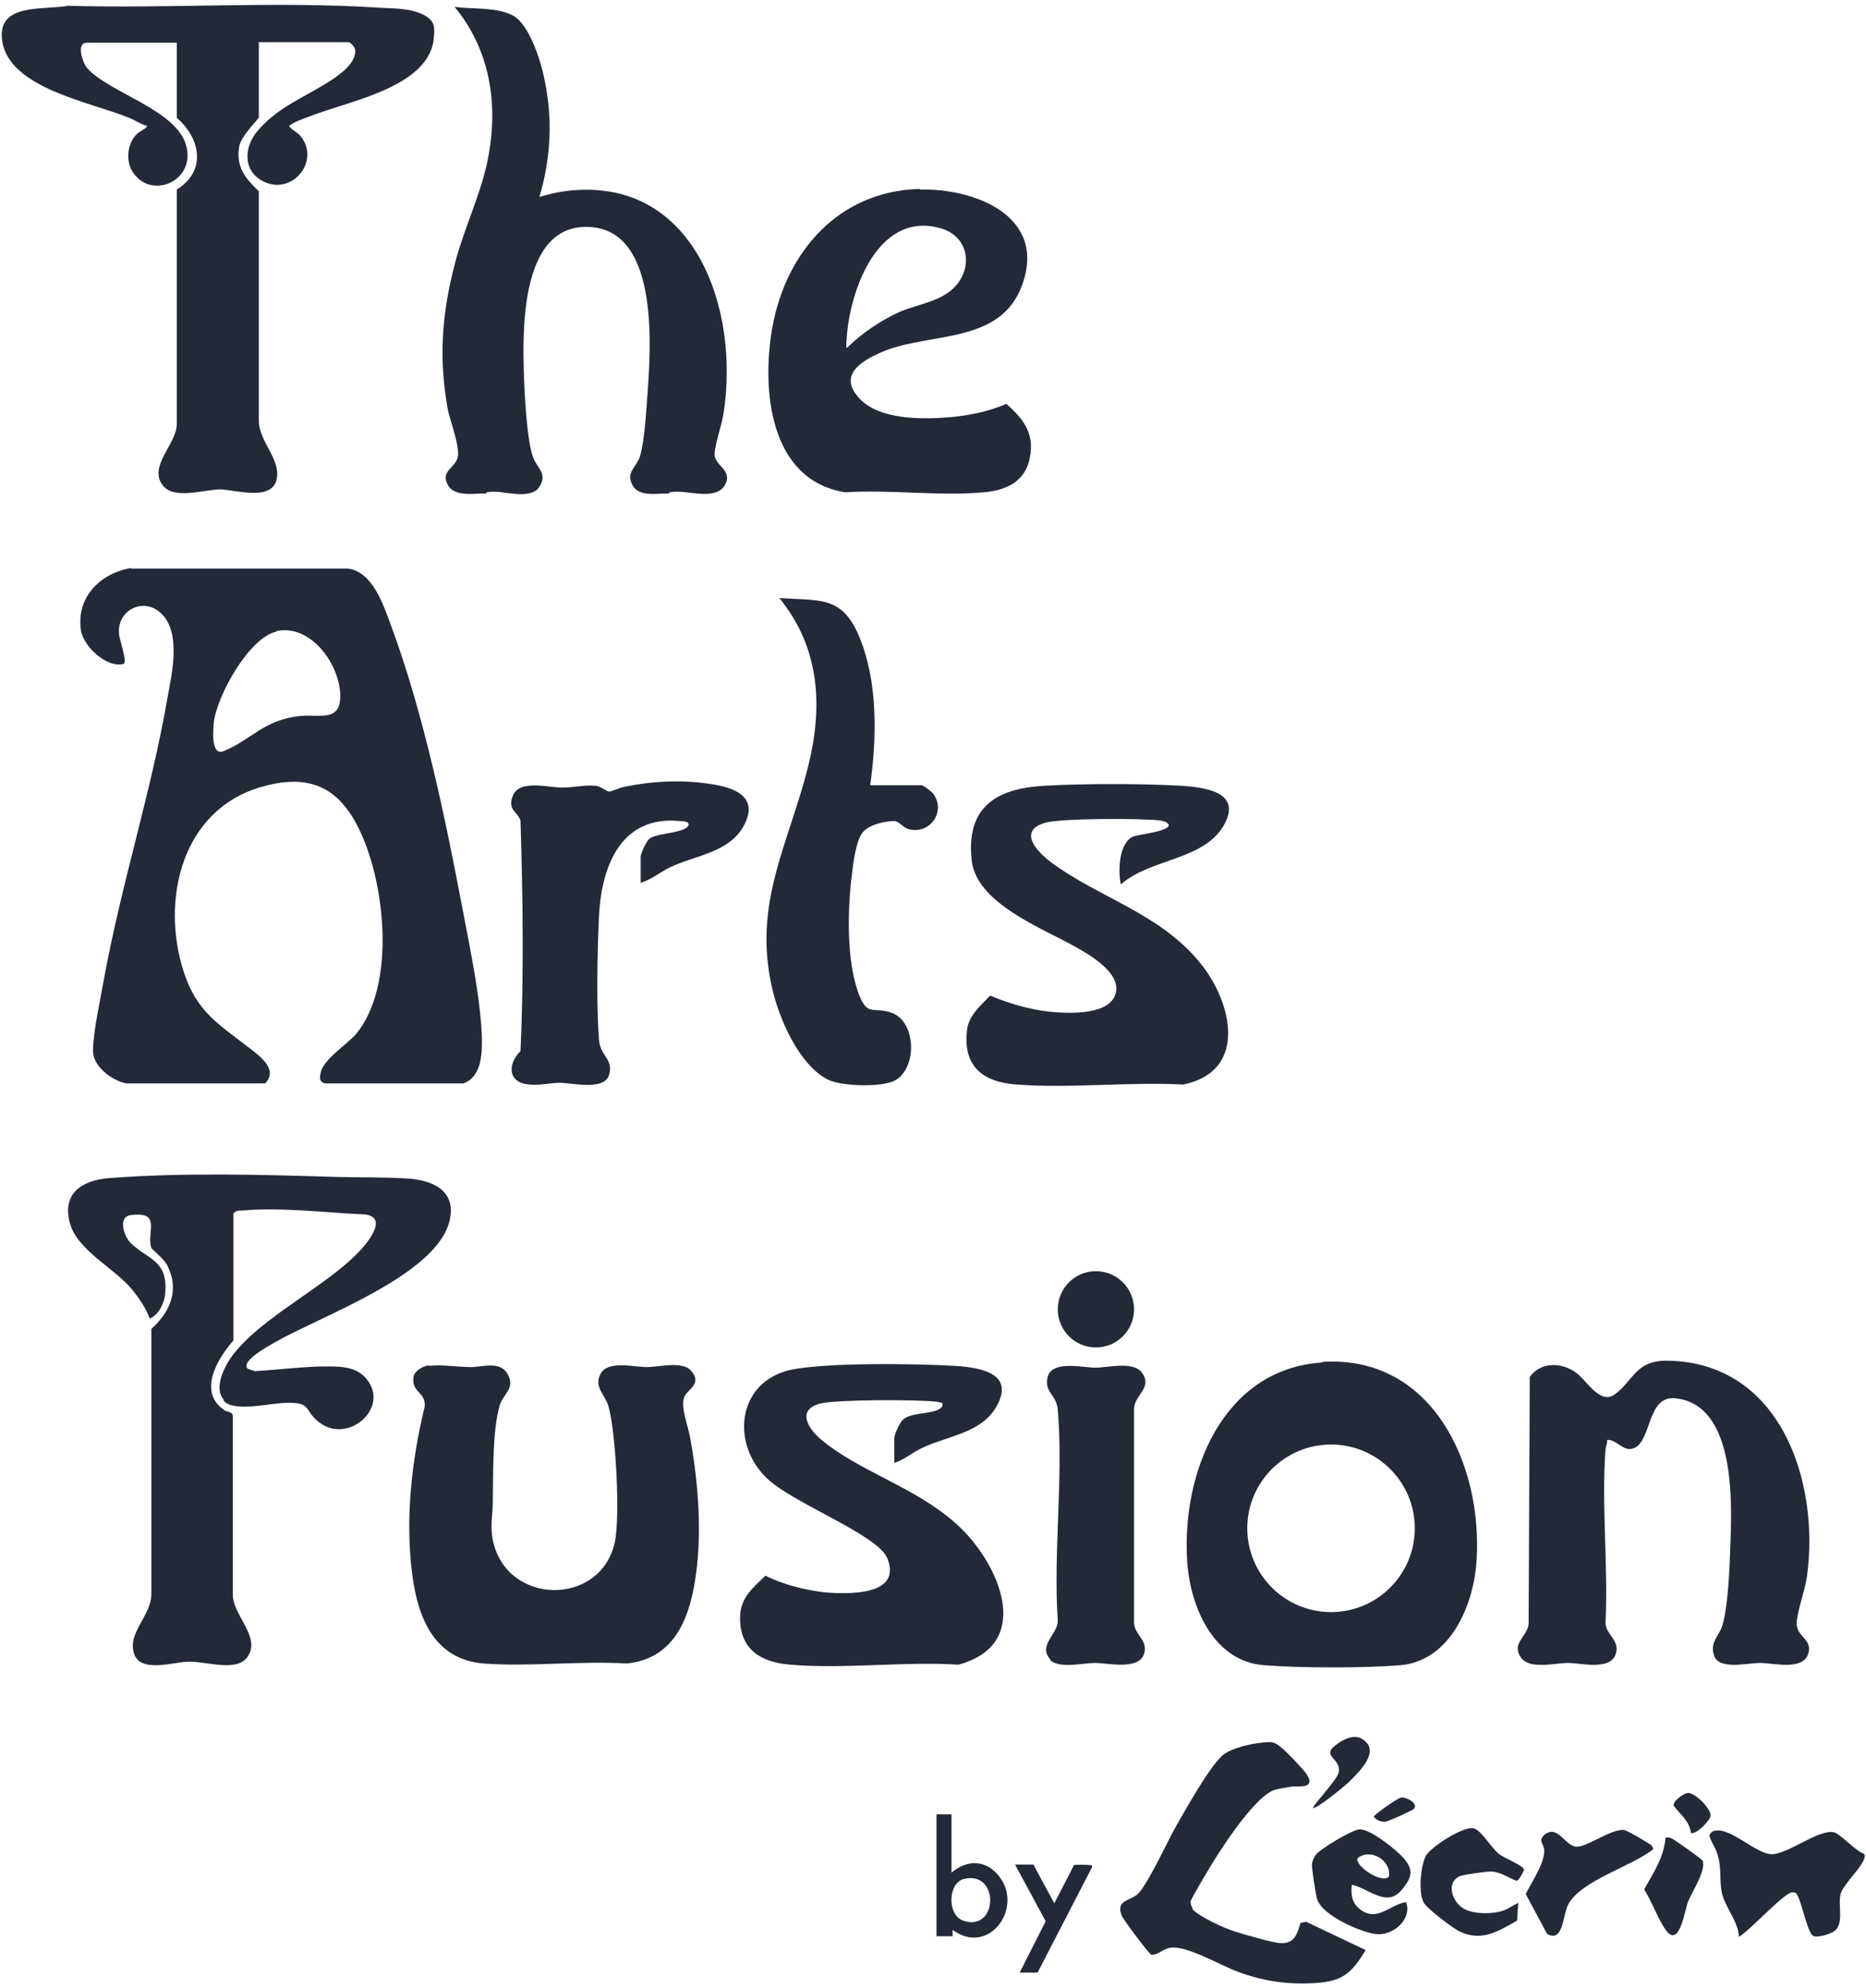 <?xml version="1.0" encoding="UTF-8"?>
<svg id="logo_box" xmlns="http://www.w3.org/2000/svg" version="1.1" viewBox="0 0 323 344">
  <!-- Generator: Adobe Illustrator 29.3.0, SVG Export Plug-In . SVG Version: 2.1.0 Build 146)  -->
  <defs>
    <style>
      .st0 {
        fill: #242938;
      }
    </style>
  </defs>
  <path class="st0" d="M38.7,242.2c-1.9-2.2.5-6.5,2.1-8.3,5.8-7.1,18.8-12.8,23.3-19.7,1-1.6,1.8-3.5-.7-4-6.7-.3-14.7-1.3-21.4-.7-.6,0-1.2,0-1.6.5v22c-2.9,3.3-6.2,9-1.5,12.1.5.3,1.4.2,1.4,1v30.9c0,3.6,5,7.4,2.5,10.8-1.9,2.7-7.4.6-10.4.8-2.7.1-8.5,2.1-9.3-1.8-.8-3.4,3-6.2,3.1-9.8v-46c3.4-3.1,4.9-6.9,2.7-11.1-.6-1.1-2.6-2.7-2.7-2.9-.9-2.8,1.9-6.4-3.6-5.7-2.2.3-1.2,3.6,0,4.8,2.9,2.9,6.5,2.9,6,8.7-.1,1.6-1.1,3.8-2.7,4.4-.6-1.8-1.9-3.6-3.1-5.1-3.1-3.7-9.4-6.7-10.7-11.4-1.4-5.1,2-7.4,6.7-7.8,12.9-1,26.8-.6,39.7-.2,4.1.1,8.5,0,12.5.3,4.6.4,8.2,2.6,6.7,7.7-2.7,9.2-22.2,16.1-30.1,20.6-1,.6-6.1,3.3-4.7,4.6l1.2.4c3.7-.2,7.5-.7,11.2-.8,2.8,0,6.1-.3,8.1,2.1,4.2,5-3.1,11.4-8.1,7.6-2.8-2.1-1.2-3.6-5.9-3.4-2.5,0-9,1.7-10.7-.4h0Z"/>
  <path class="st0" d="M74.3,236.4c1.9-.3,5,.2,7.2.2,1.9,0,5-1.1,6.3,1.1,1.5,2.5-.6,3.4-1.3,5.5-1.3,4.5-1.1,11.9-1.2,16.7,0,2.4-.5,4,0,6.6,2.3,11.4,18.6,11.6,21.1.5,1-4.3.2-19.3-1.1-23.7-.6-2-2.6-3.3-1.3-5.6s5.8-1.1,8-1.1c2,0,6.1-1.1,7.6.6,2.1,2.4-.7,3.2-1.2,4.7-.6,1.7.8,5.2,1.1,7.1,1.4,7.9,2.1,16.7.8,24.6-1.1,7-3.9,13.5-11.8,14.3-8.1-.5-16.8.6-24.8,0-8.4-.7-11.3-7.7-12.3-15.1-1.3-9.7-.2-19.8,2.1-29.3.3-2.7-2.4-2.4-1.9-5.3.2-1,1.7-1.8,2.6-1.9h0Z"/>
  <path class="st0" d="M228.9,235.7c19-1.2,27.7,17.7,26.7,34.2-.4,7.6-4.4,17.5-13.2,18.3-6.2.5-17.2.5-23.5,0-8.9-.6-12.9-10.2-13.4-18-1-15.2,6.1-33.3,23.4-34.4h0ZM244.9,264.5c0-8-6.5-14.5-14.5-14.5s-14.5,6.5-14.5,14.5,6.5,14.5,14.5,14.5,14.5-6.5,14.5-14.5Z"/>
  <path class="st0" d="M154.8,253.2v-4.4c0-.5,1-2.7,1.5-3.1,1.4-1.3,4.9-.9,6.4-1.9.4-.3.5-.5.4-1-.3,0-.6-.2-.9-.2-3.2-.4-17.4-.4-20.2.3-4.2,1.1-2.1,4.4.2,6.3,6.6,5.5,16.3,8.2,23.3,14.5,7.3,6.5,13.8,20.8.4,24.4-9.4-.6-19.7.8-29.1,0-5.1-.4-8.7-2.6-8.7-8.1,0-3.4,2.1-5.1,4.4-7.3,3.2,1.6,6.9,2.5,10.4,2.9,3.9.3,13.3.6,10.7-5.9-1.7-4.2-16.7-9.6-21.1-14.1-5.8-5.8-4.9-15.8,3.5-18.3,5.5-1.6,23.1-1.3,29.5-.9,4.3.3,10.2,1.3,7,7-2.6,4.6-8.4,5.1-12.7,7.1-1.8.8-3.3,2.2-5.1,2.7h0Z"/>
  <path class="st0" d="M278.2,249.2c0,.6-.2,1.1-.3,1.7-.7,9.8.5,20.3,0,30.1.2,2,2.5,2.9,1.8,5.2-.9,3-6.1,1.6-8.3,1.6s-6.6,1.2-8.1-.9c-1.8-2.5,1.1-3.6,1.3-5.9l.2-42.7c2-2.8,5.9-2.5,8.3-.5,1.7,1.4,3.9,5.2,6.3,3.6,3.4-2.4,3.6-6,9.3-5.9,19.4.3,26.3,20.7,24.1,37.2-.3,2.4-1.8,6.4-1.8,8.3,0,2.3,2.8,2.7,2,5.2-.9,3-6.1,1.6-8.3,1.6s-7.2,1.3-8-1.3c-.8-2.4,1-3.4,1.5-5.4.9-3.2,1.2-9.6,1.3-13.1.3-7.6,1.1-24.9-9.5-26-4.8-.5-4.1,6.9-6.9,8.5-2,1.1-3.1-1.4-4.9-1.3h0Z"/>
  <path class="st0" d="M181.8,287.2c-2.2-2.5,1.3-4.3,1.3-6.7-.8-11.8,1-24.9,0-36.5-.2-2.6-2.3-3-1.8-5.5.6-3.2,6.1-1.8,8.3-1.8s6.6-1.2,8.1.9c1.8,2.6-1.2,3.7-1.4,6.1v37.3c.2,2,2.3,2.8,1.8,5-.7,3.2-6.4,1.8-8.6,1.8-2,0-6.3,1.1-7.8-.6h0Z"/>
  <circle class="st0" cx="189.7" cy="226.6" r="6.6"/>
  <path class="st0" d="M194,153c-.5-2.3-.3-7.1,2.1-8.2.9-.4,6.5-.9,6.2-2.1-.4-.5-.9-.6-1.5-.7-3.2-.4-17.2-.4-19.9.4-4.8,1.4-1.4,5,1,6.8,8.3,6.2,18.8,8.8,25.8,17.4,5.6,6.8,8.4,18.8-2.9,21.1-9.4-.5-19.5.7-28.8,0-5.9-.4-9.4-3.2-8.6-9.5.3-2.5,2.4-4.2,4-5.9,3.3,1.4,6.8,2.4,10.3,2.8,3,.3,9.4.6,11.1-2.4,2.1-3.8-3.9-7.3-6.6-8.8-5.6-3.2-17.2-7.5-18-15-1-9.1,4.1-12.4,12.4-12.9,6.9-.4,17.1-.4,24,0,4.3.3,10.5,1.2,7.2,6.9-3.5,6-12.7,5.7-17.7,10.1h0Z"/>
  <path class="st0" d="M150.6,135.9h8.9c.3,0,1.6,1,1.9,1.3,2.5,3-.3,7.3-4.1,6.3-.9-.2-1.7-1.4-2.5-1.4-1.6,0-4.4.6-5.5,2s-1.6,5.1-1.8,7c-.8,6-1,14.8,1,20.5,1.6,4.6,2.6,2.5,5.9,3.7,4.3,1.6,4.4,9.9.3,11.8-2.4,1.1-9.2.9-11.5-.3-4.9-2.6-8.3-10.4-9.5-15.6-3.5-14.8,2.8-25,6.2-38.6,2.6-10.5,2-20.5-5-29.1,6.9.5,10.8-.5,13.8,6.6,3.3,7.9,3.1,17.6,1.9,26h0Z"/>
  <path class="st0" d="M22.6,98.4h37.5c4.4.4,6.3,6.4,7.6,9.9,5.6,15.1,9.4,33.3,12.4,49.2,1.1,5.9,4.5,21.5,2.9,26.7-.4,1.5-1.3,2.8-2.8,3.3h-24c-.9-.3-.9-.9-.7-1.8.4-2.3,4.5-4.9,6.1-6.7,7.1-8.5,5.1-26.9.2-36.2-3.7-7.1-9-8.8-16.6-6.6-13.8,4-17.4,19.6-13.4,32,2.3,7,6,9,11.4,13.2,1.8,1.4,5,3.7,2.7,6.1h-24.1c-2.4-.5-5.7-2.9-5.7-5.6,0-3.3,1.3-9,1.9-12.5,3-16.4,8.2-32.4,11-48.7.8-4.4,2.6-12.1-1.8-15.1-3-2-6.9.3-6.6,4,0,1,1.5,4.9.8,5.3-3,.8-7.1-3.2-7.4-5.9-.8-5.7,3.4-9.8,8.7-10.7h0ZM47.9,109.3c-4.8,1-10.4,11.2-10.9,15.8-.1,1.3-.5,5.8,1.7,4.9,4.9-2,7-5.5,13.4-6.1,3.1-.3,6.8,1.1,6.8-3.4,0-5.4-5-12.5-11-11.3h0Z"/>
  <path class="st0" d="M110.9,152.7v-4.4c0-.6,1-2.8,1.6-3.2,1.4-1,6.5-.9,6.7-2.4,0-.6-1.2-.6-1.5-.6-10.1-1-13.5,7.6-14,16.1-.3,6.1-.5,15.9,0,21.9.2,2.6,2.6,3.3,1.7,6s-6.4,1.3-8.5,1.3c-1.7,0-3.5.5-5.3.3-3.7-.3-3.8-3.5-1.5-5.8.6-13.2.4-26.7,0-39.9-.6-1.6-2.2-1.8-1.4-4.1,1-3.1,6.1-1.6,8.5-1.6s3.9-.5,5.9-.3c1,.1,1.9,1,2.3,1,.5,0,1.9-.7,2.6-.8,5.2-1.1,10.5-1.3,15.7-.4,4.1.7,7.6,2.5,5,7.2-2.6,4.6-8.3,5-12.7,7.1-1.7.8-3.3,2.2-5.2,2.7h0Z"/>
  <path class="st0" d="M44.8,7.4v12.9c0,.3-3.1,3.2-3.4,5.1-.6,3.5,1.1,5.5,3.4,7.7v39.7c0,3.6,3.8,6.6,3.1,10.1-.8,3.9-7,1.9-9.7,1.8-2.9,0-8.2,1.9-10.1-.8-2.4-3.3,2.5-7.1,2.5-10.5v-40.6c5.2-3.2,4.1-8.9,0-12.4V7.4h-15.6c-1.8,0-.8,3.3.1,4.4,3.7,4.2,15.4,7.2,17.1,13.3,1.8,6.2-6,9.6-9.2,4.7-1.3-1.9-1-5.1.8-6.7.6-.5,1.3-.7,1.7-1.3-1.2-.3-2.2-1.1-3.4-1.5C15.8,17.7,1.7,15.3.4,7.2-.7.4,7.5,1.8,11.8,1c17.7.5,35.7-.8,53.3.3,2.8.2,5.7,0,8.3,1.3,1.8,1,1.9,2,1.7,3.9-.6,8.3-14.1,10.9-20.3,13.2-1.1.4-3.7,1.3-4.5,1.9-.4.3-.3.2,0,.5.3.4,1.1.8,1.6,1.3,3.9,4.5-1.7,11.1-7,7.6-2.8-1.9-2.5-5.5-.6-8,3.7-4.6,8.7-6.2,13.3-9.3,1.6-1.1,3.9-2.8,3.9-4.9,0-.6-.8-1.5-1.2-1.5h-15.6,0Z"/>
  <path class="st0" d="M93.3,34.1c1.4-.4,2.9-.8,4.4-1,22.4-3,30.5,20.3,27.5,38.7-.3,1.8-1.5,5.3-1.5,6.8,0,2.1,3.2,2.7,1.8,5.3s-5.8,1.2-8.1,1.2-1.2.3-1.8.3c-2,0-5,.6-6.1-1.4-1.2-2.2.5-3,1.2-4.8.8-2.3,1.1-7.3,1.3-9.9.6-8.2,2.4-29.1-9.7-30s-11.9,17.3-11.6,25.7c.1,3.3.5,11.3,1.6,14.2.7,1.9,2.5,2.7,1.1,5s-5.7.9-7.8.9-1.1.3-1.6.3c-2.1,0-5.4.6-6.5-1.5-1.4-2.6,1.8-3,1.8-5.3s-1.4-5.8-1.8-7.8c-1.6-9-1-16.7,1.3-25.4,1.5-5.7,4.1-11.1,5.4-16.7,2.2-9.7,1-19.6-5.5-27.5,3.1.4,7.3,0,10.1,1.5,2.8,1.5,4.8,7.8,5.4,10.8,1.5,7,1.2,13.9-.9,20.8h0Z"/>
  <path class="st0" d="M159.3,32.8c9.6-.2,22,4.7,17.6,16.6-3.8,10.3-15.9,8-24.2,11.5-3.7,1.6-7.8,4.1-3.8,8.2,3.5,3.6,10.9,3.5,15.6,3.1,3.3-.3,6.7-1,9.7-2.3,3.2,2.8,5.1,5.5,3.9,10-1,3.7-4.3,5-7.8,5.3-7.7.7-16.2-.5-24,0-13.2-2.1-14.5-17.9-12.6-28.6,2.4-13.1,11.5-23.5,25.4-23.9h0ZM146.6,60.2c2.7-2.6,5.9-4.8,9.3-6.3,3.2-1.3,7.3-1.8,9.6-4.5,3-3.5,2-8.6-2.7-9.9-11.3-3.2-16.3,12.1-16.3,20.7h0Z"/>
  <path class="st0" d="M206.4,330.4c1.1,1.3,5.7,3.4,7.4,3.9s6.5,2,8.1,2c2.2,0,2.7-1.7,3.2-3.5l1-.2,10.3,4.9c-2.4,3.9-3.9,5.4-8.7,5.7s-8.9-.3-13.3-1.9c-3.1-1.1-9-4.7-11.9-4.2-1.2.2-2.1,1.3-3.2,1.2-.4-.1-4.8-6-5.1-6.7-1.1-2.6,1.1-2.6,2.5-3.6,1.7-1.2,5.5-9.6,6.9-12,1.8-3.1,5.5-9.8,7.9-12.1,1.6-1.5,6.1-2.4,8.3-2.4.9,0,1.6.6,2.3,1.2.8.7,3.7,3.7,4.1,4.4,1.6,2.5-1.3,2-2.6,2.1-1.1.2-2.2.3-3.3.7-3.6,1.6-9.6,11-11.6,14.5-.5.8-2.4,4.1-2.6,4.6,0,.4,0,.8.3,1.1h0Z"/>
  <path class="st0" d="M234,326.2c-.2,1.7,0,3.2,1.5,4.3,2.9,2.2,5.1-.9,7.9-1.3,1.1,3.1-2.5,6-5.4,5.5-2.7-.4-9.1-3.2-10-6-.3-1.1-.9-5-.9-6,0-.4.3-1.2.6-1.6.6-1,6.3-4.4,7.6-4.5,1.9-.1,6.3,3.5,7.6,4.9,1.8,2.1,1.6,3.3-.2,5.5-2.6,3.2-5.5,0-8.6-.8h0ZM240.4,324.8c.5-2.9-3.3-5-5.4-3.2-.6,1.2,4.1,4.5,5.4,3.2Z"/>
  <path class="st0" d="M285.9,319.4c.1.2.2.4.3.6-3.6,3-12.6,5.4-14.8,9.7-.9,1.8-.8,6.6-3.6,5l-3.7-6.9c1-2.1,3.2-5.1,3.2-7.5,0-1.2-1.2-1.7.1-2.8,2.3-1.8,3.6,2.2,5.6,2.1s5.8-3,8-2.9c.6,0,4.4,2.3,4.9,2.7h0Z"/>
  <path class="st0" d="M262.8,329.4l-.2,3c-3.2,1.8-6.1,3.7-9.9,1.9-1.1-.5-5.9-4.1-6.3-5.1-.9-1.8-.5-6.2.4-8,.9-1.6,6.3-5,8.1-4.8,1.4.1,3.2,3.4,4.6,4.5.8.6,4.4,2.1,4.3,2.7-.1.4-.9,1.9-1.3,1.9-1.4-.5-2.7-1.5-4.3-1.6-1,0-4.6.5-5.5.8-2.6,1.2-1.2,4.7.8,5.7,1.7.9,4.8.9,6.6.3,1-.3,1.8-1,2.8-1.4h0Z"/>
  <path class="st0" d="M227.3,312.9c-.3-.2,4.2-4.9,4.4-6.1.6-2.7-3.6-2.8.1-5.2,1.2-.8,2.9-1.5,4.2-.5,3,2.1-.9,5.7-2.5,7.3-.6.6-5.8,4.9-6.3,4.5h0Z"/>
  <path class="st0" d="M322.7,320.9c.2.3,0,.7-.1,1-.7,1.7-3.5,4.2-4,5.9-.5,2,.7,5.3-1.2,6.5-.6.4-3,1.2-3.6.7-1.1-.8-2.1-6.9-3-7.4-.2-.1-.4-.1-.6-.1-1.4.1-7.5,6.8-9.2,7.7-.1-2.6-2.3-5-2.9-7.4-.5-2.1-.1-4.4-.7-6.5-.3-1.3-1.1-2.3-1.5-3.5,0-.4.4-.8.7-.9,2.8-.9,7.3,4,10.1,4s8-4.3,10.7-3.8c1.1.2,3.9,3.4,5.4,3.8h0Z"/>
  <path class="st0" d="M288.4,318c.4,0,.7,0,1,.2.5.2,5.1,3.5,5.3,3.8.7,1.6-1.8,5.4-2.5,7.1-.6,1.6-1.5,8.1-3.8,5-1.4-1.9-2.5-5.1-3.8-7.1,1.6-2.9,3.4-5.5,3.7-8.9h0Z"/>
  <path class="st0" d="M292.7,317.1c-.4-2.1-1.8-3-3-4.6-.1-.9,1.9-2.2,2.5-2.2,1.2,0,3.9,2.6,3.9,3.9,0,.8-2.6,3.5-3.5,3h0Z"/>
  <path class="st0" d="M242.5,311.1c1.1-.1,3.1,1.1,2.2,2-.4.3-4.5,2.2-5,2.2-.7,0-1.5-.3-1.9-.9,0-.3,4.1-3.2,4.7-3.3h0Z"/>
  <path class="st0" d="M164.7,314v10.1c2.7-2.3,6-2.3,8.3.7,4.2,5.5-1.9,13.8-8.1,9.2v1.1h-2.8v-21.1h2.7,0ZM166.8,325.2c-2.7.7-2.9,6.2-.1,7.2,6.1,2.1,6.4-8.8.1-7.2Z"/>
  <path class="st0" d="M185.8,322.8c.2-.1,2.4-.1,2.8,0,.4,0,.5-.1.4.4l-9.4,18.2h-3.1s4.5-8.9,4.5-8.9l-5.3-9.8h3.2c0,.1,3.6,6.7,3.6,6.7l3.4-6.6h0Z"/>
</svg>